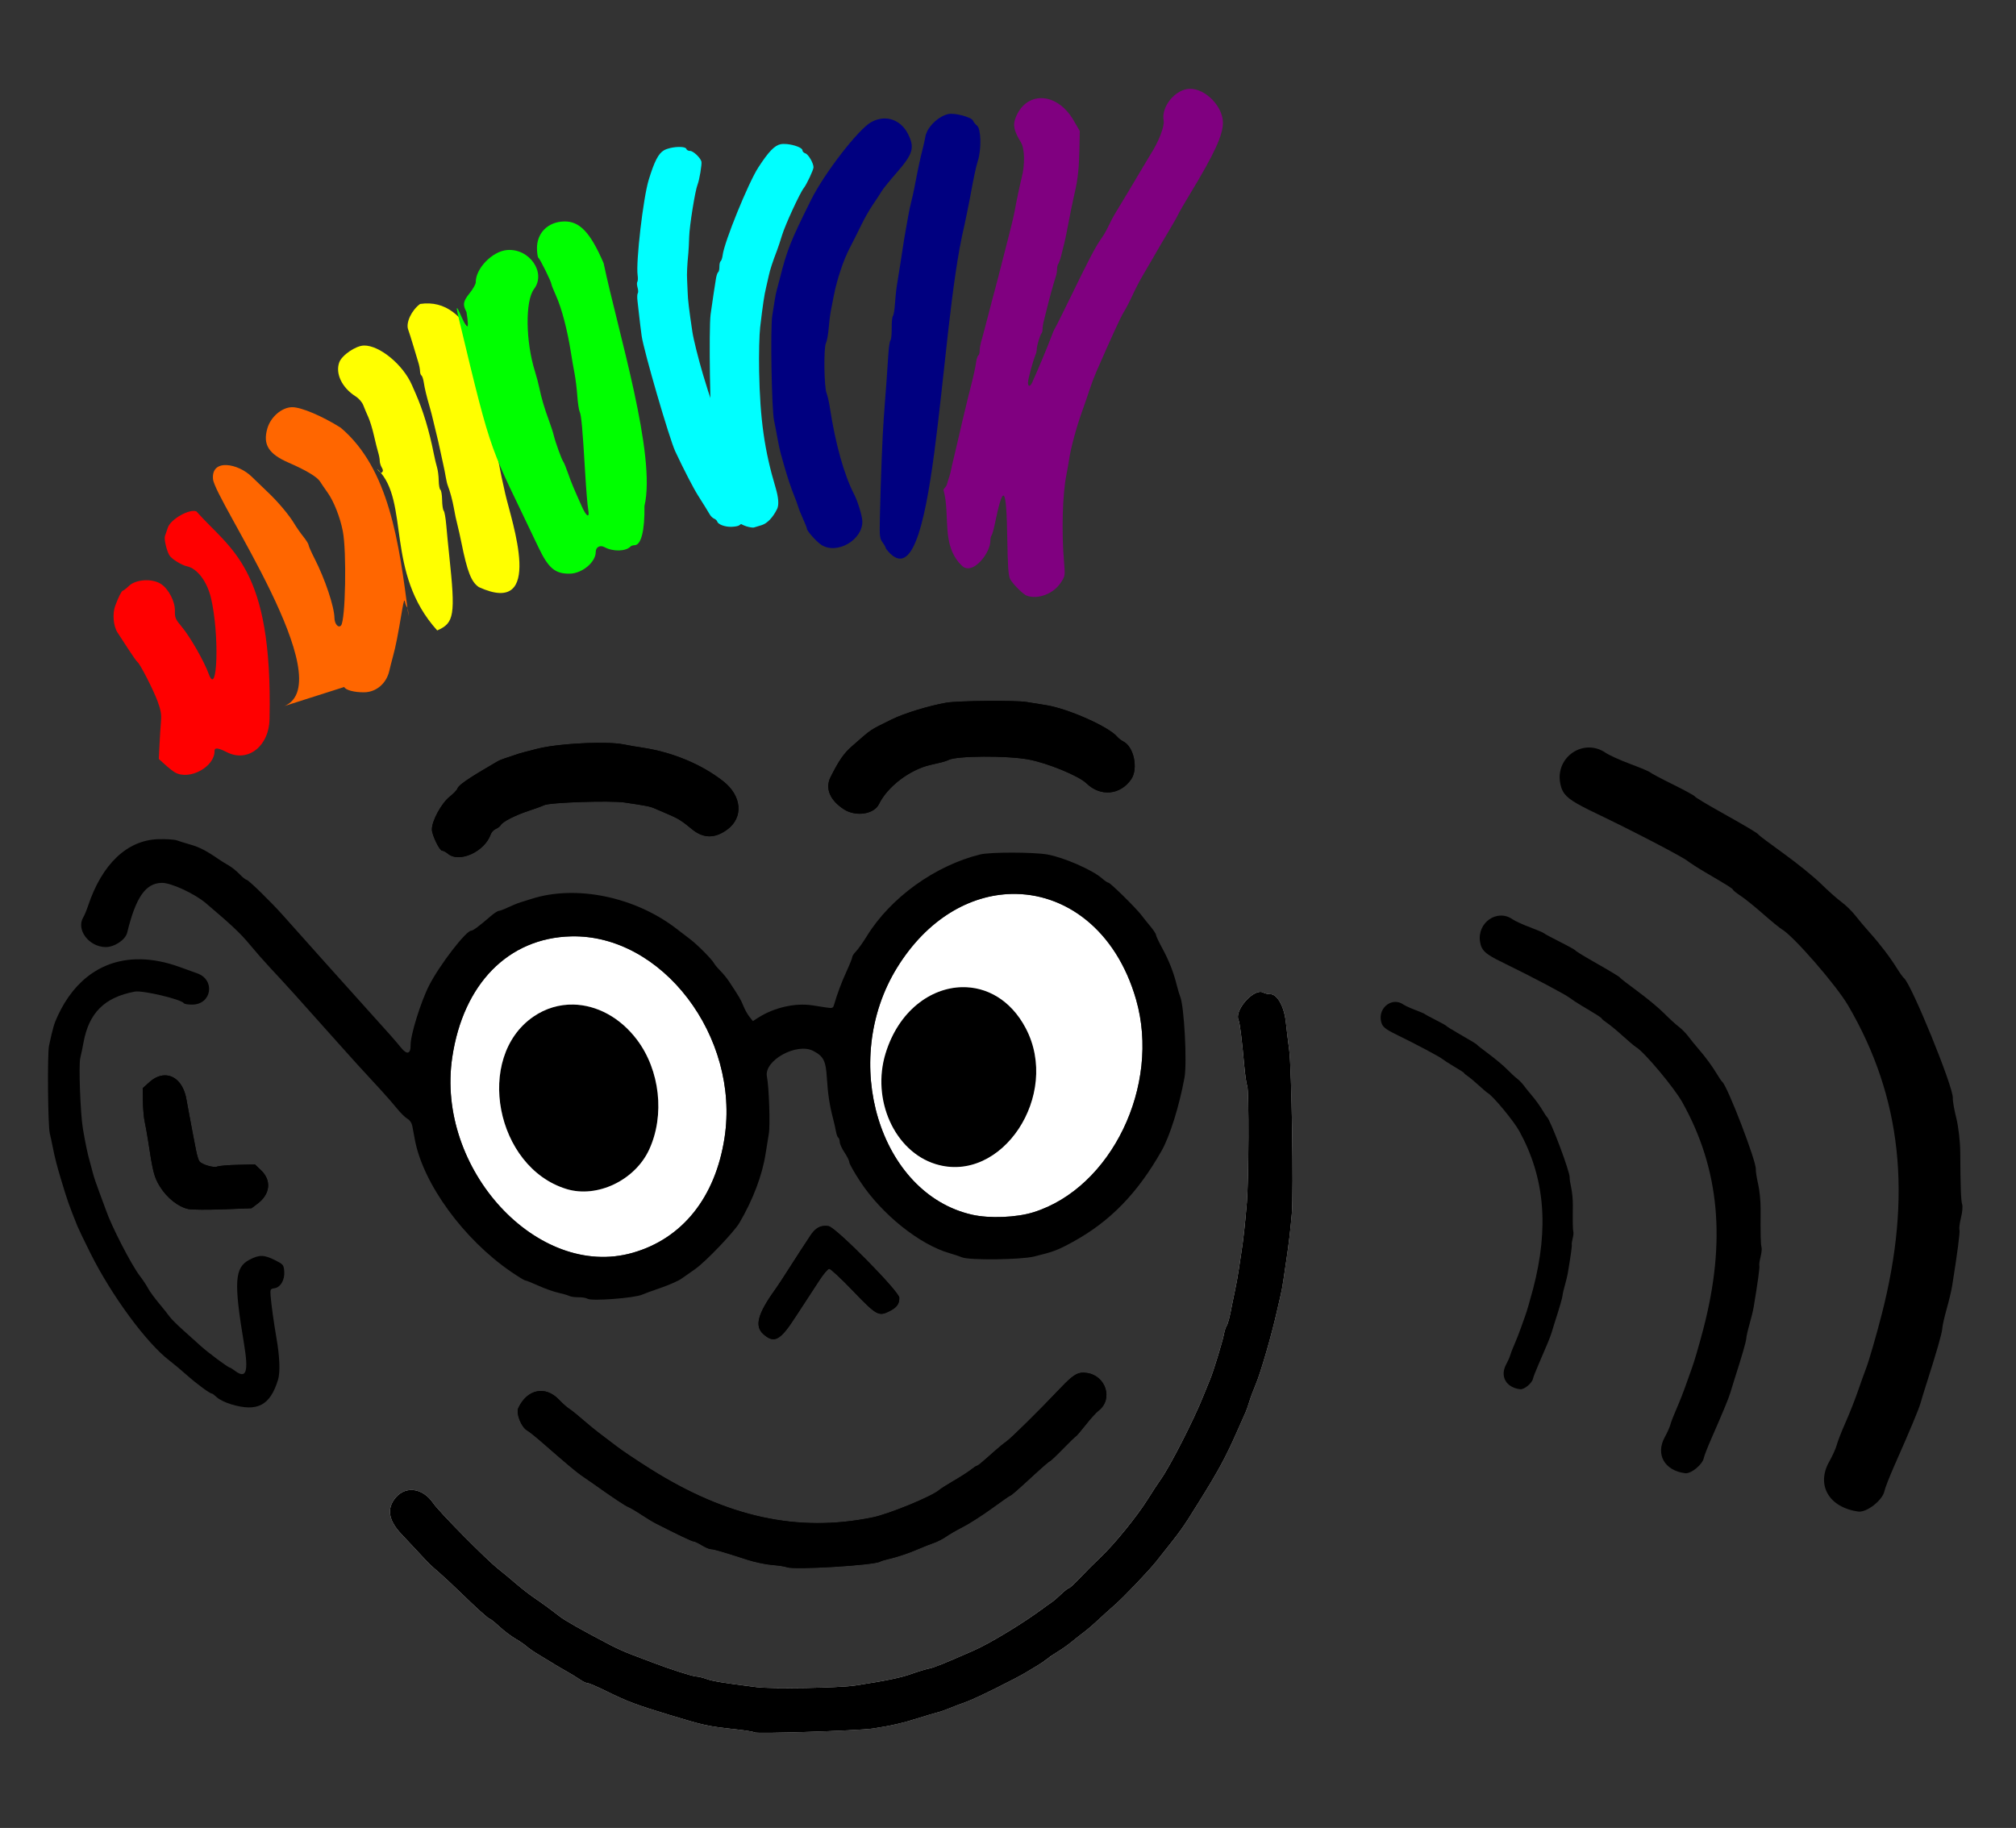 <?xml version="1.0" encoding="UTF-8" standalone="no"?>
<!-- Created with Inkscape (http://www.inkscape.org/) -->
 
<svg
   version="1.1"
   id="svg1"
   width="520"
   height="471.521"
   viewBox="0 0 520 471.521"
   sodipodi:docname="39.svg"
   inkscape:version="1.3.1 (9b9bdc1480, 2023-11-25, custom)"
   xmlns:inkscape="http://www.inkscape.org/namespaces/inkscape"
   xmlns:sodipodi="http://sodipodi.sourceforge.net/DTD/sodipodi-0.dtd"
   xmlns="http://www.w3.org/2000/svg"
   xmlns:svg="http://www.w3.org/2000/svg">
  <rect x="0" y="0" width="520" height="471.521" fill="#333333" stroke="none"/>
  <defs
     id="defs1" />
  <sodipodi:namedview
     id="namedview1"
     pagecolor="#ffffff"
     bordercolor="#000000"
     borderopacity="0.25"
     inkscape:showpageshadow="2"
     inkscape:pageopacity="0.0"
     inkscape:pagecheckerboard="0"
     inkscape:deskcolor="#d1d1d1"
     showguides="true"
     inkscape:zoom="0.5192884"
     inkscape:cx="673.99927"
     inkscape:cy="319.66822"
     inkscape:window-width="1366"
     inkscape:window-height="699"
     inkscape:window-x="0"
     inkscape:window-y="0"
     inkscape:window-maximized="1"
     inkscape:current-layer="g1">
    <sodipodi:guide
       position="-100.927,243.734"
       orientation="0,-1"
       id="guide47"
       inkscape:locked="false" />
  </sodipodi:namedview>
  <g
     inkscape:groupmode="layer"
     inkscape:label="Image"
     id="g1">
    <path
       d="m 278.717,354.127 c -1.473,0.245 -2.818,1.409 -5.842,4.607 -4.942,5.228 -12.128,12.308 -13.294,13.099 -0.565,0.383 -1.892,1.464 -2.948,2.403 -3.674,3.264 -4.385,3.855 -4.654,3.86 -0.149,0.002 -0.834,0.454 -1.523,1.003 -0.688,0.549 -2.673,1.825 -4.408,2.836 -1.736,1.011 -3.421,2.078 -3.744,2.372 -1.797,1.631 -12.923,6.221 -17.207,7.099 -19.292,3.952 -37.517,-0.013 -57.333,-12.478 -3.554,-2.236 -7.558,-4.92 -8.741,-5.861 -0.714,-0.567 -2.405,-1.852 -3.759,-2.856 -1.354,-1.004 -3.582,-2.812 -4.952,-4.015 -1.37,-1.204 -2.944,-2.467 -3.497,-2.809 -0.553,-0.341 -1.738,-1.394 -2.635,-2.339 -3.507,-3.699 -8.225,-2.725 -10.489,2.167 -0.645,1.395 0.767,4.945 2.303,5.785 0.491,0.269 2.357,1.77 4.145,3.337 5.526,4.843 8.737,7.541 9.827,8.257 0.575,0.378 1.831,1.245 2.791,1.927 5.31,3.771 8.539,5.926 9.316,6.219 0.482,0.182 1.962,1.049 3.289,1.928 1.328,0.879 3.046,1.92 3.819,2.315 5.645,2.882 9.331,4.634 9.743,4.628 0.266,-0.003 1.208,0.442 2.092,0.989 0.885,0.547 1.929,0.995 2.322,0.995 0.718,7.1e-4 3.208,0.725 9.482,2.757 1.871,0.606 4.722,1.203 6.335,1.329 1.613,0.125 3.319,0.387 3.792,0.581 1.84,0.756 22.691,-0.506 24.117,-1.459 0.191,-0.128 1.118,-0.412 2.06,-0.631 2.388,-0.555 5.29,-1.53 7.849,-2.637 1.196,-0.517 2.949,-1.209 3.896,-1.537 0.947,-0.328 2.369,-1.057 3.16,-1.62 0.791,-0.563 2.771,-1.704 4.4,-2.537 1.629,-0.833 4.971,-2.975 7.425,-4.76 2.454,-1.785 4.557,-3.247 4.672,-3.25 0.263,-0.005 1.913,-1.445 6.42,-5.609 1.951,-1.803 3.675,-3.281 3.829,-3.284 0.155,-0.004 1.652,-1.417 3.327,-3.14 1.676,-1.722 3.196,-3.194 3.377,-3.271 0.181,-0.077 1.322,-1.407 2.535,-2.955 1.213,-1.548 2.722,-3.211 3.352,-3.695 3.832,-2.944 1.912,-9.042 -3.064,-9.733 -0.586,-0.081 -1.091,-0.101 -1.582,-0.02 z"
       id="path46"
       style="stroke-width:0.731" />
    <path
       d="m 278.717,354.127 c 0.491,-0.082 0.996,-0.062 1.582,0.02 4.976,0.691 6.896,6.788 3.064,9.733 -0.63,0.484 -2.138,2.147 -3.352,3.695 -1.213,1.548 -2.353,2.878 -2.535,2.955 -0.182,0.077 -1.702,1.549 -3.377,3.271 -1.676,1.722 -3.172,3.135 -3.327,3.14 -0.155,0.004 -1.878,1.482 -3.829,3.284 -4.507,4.163 -6.157,5.604 -6.42,5.609 -0.115,0.002 -2.217,1.465 -4.672,3.25 -2.454,1.785 -5.796,3.927 -7.425,4.76 -1.629,0.833 -3.609,1.974 -4.4,2.537 -0.791,0.563 -2.213,1.292 -3.16,1.62 -0.947,0.328 -2.699,1.02 -3.896,1.537 -2.559,1.107 -5.461,2.081 -7.849,2.637 -0.942,0.219 -1.868,0.503 -2.06,0.631 -1.427,0.953 -22.277,2.214 -24.117,1.459 -0.473,-0.194 -2.179,-0.456 -3.792,-0.581 -1.613,-0.125 -4.464,-0.723 -6.335,-1.329 -6.274,-2.032 -8.765,-2.757 -9.482,-2.757 -0.392,-3.8e-4 -1.437,-0.448 -2.322,-0.995 -0.885,-0.547 -1.826,-0.993 -2.092,-0.989 -0.412,0.005 -4.098,-1.746 -9.743,-4.628 -0.773,-0.395 -2.491,-1.436 -3.819,-2.315 -1.328,-0.879 -2.808,-1.747 -3.289,-1.928 -0.777,-0.293 -4.006,-2.448 -9.316,-6.219 -0.96,-0.682 -2.216,-1.549 -2.791,-1.927 -1.09,-0.716 -4.301,-3.414 -9.827,-8.257 -1.788,-1.567 -3.654,-3.069 -4.145,-3.337 -1.535,-0.84 -2.948,-4.391 -2.303,-5.785 2.264,-4.892 6.982,-5.866 10.489,-2.167 0.897,0.946 2.082,1.998 2.635,2.339 0.553,0.341 2.127,1.605 3.497,2.809 1.37,1.204 3.599,3.011 4.952,4.015 1.354,1.004 3.045,2.288 3.759,2.856 1.183,0.94 5.187,3.625 8.741,5.861 19.816,12.465 38.041,16.431 57.333,12.478 4.284,-0.878 15.41,-5.468 17.207,-7.099 0.324,-0.294 2.008,-1.362 3.744,-2.372 1.736,-1.011 3.72,-2.287 4.408,-2.836 0.688,-0.549 1.374,-1 1.523,-1.003 0.269,-0.005 0.98,-0.596 4.654,-3.86 1.056,-0.938 2.383,-2.019 2.948,-2.403 1.166,-0.79 8.352,-7.871 13.294,-13.099 3.024,-3.198 4.369,-4.362 5.842,-4.607 z"
       id="path45"
       style="stroke-width:0.731" />
    <g
       id="g2"
       transform="rotate(18.614,249.574,378.727)">
      <path
         d="m 314.35,236.107 c -0.244,-0.242 -0.438,-0.535 -0.63,-0.898 -1.633,-3.082 0.967,-6.67 4.15,-5.726 0.523,0.155 2.056,0.319 3.405,0.365 1.349,0.046 2.548,0.14 2.664,0.21 0.116,0.07 1.547,0.32 3.18,0.554 1.633,0.234 3.022,0.495 3.087,0.58 0.065,0.085 1.582,0.447 3.371,0.803 4.132,0.822 5.599,1.158 5.708,1.304 0.048,0.064 1.71,0.645 3.693,1.291 1.983,0.646 4.524,1.644 5.645,2.218 1.121,0.574 2.556,1.218 3.188,1.431 0.632,0.213 1.613,0.713 2.178,1.111 0.565,0.397 1.659,1.099 2.43,1.558 1.65,0.984 3.366,2.215 4.641,3.33 0.503,0.44 1.036,0.844 1.184,0.899 1.106,0.41 10.252,11.617 10.579,12.963 0.084,0.346 0.63,1.413 1.214,2.371 0.584,0.958 1.408,2.808 1.83,4.109 1.416,4.364 2.024,6.063 2.314,6.467 0.159,0.221 0.334,0.992 0.389,1.715 0.055,0.723 0.19,1.435 0.3,1.583 0.17,0.229 0.693,3.023 1.383,7.383 0.095,0.597 0.214,1.991 0.265,3.1 0.051,1.108 0.17,2.297 0.264,2.643 0.153,0.558 0.267,3.26 0.329,7.797 0.011,0.821 0.04,1.883 0.063,2.362 0.045,0.908 -0.149,3.823 -0.593,8.922 -0.144,1.65 -0.22,3.317 -0.169,3.704 0.157,1.209 -1.238,3.464 -2.272,3.674 -3.627,0.739 -6.078,-1.514 -5.45,-5.008 0.161,-0.893 0.263,-1.992 0.228,-2.444 -0.035,-0.451 0.027,-1.856 0.139,-3.122 0.112,-1.266 0.21,-3.262 0.218,-4.436 0.008,-1.174 0.034,-2.654 0.059,-3.288 0.042,-1.052 -0.093,-4.408 -0.295,-7.326 -1.123,-16.27 -6.31,-28.15 -16.315,-37.374 -2.222,-2.048 -9.272,-6.418 -10.904,-6.757 -0.294,-0.061 -1.568,-0.569 -2.831,-1.13 -1.263,-0.561 -2.774,-1.151 -3.357,-1.313 -0.583,-0.161 -1.111,-0.361 -1.172,-0.444 -0.112,-0.149 -0.727,-0.306 -4.024,-1.03 -0.948,-0.208 -2.084,-0.509 -2.525,-0.67 -0.91,-0.331 -7.744,-1.46 -12.643,-2.089 -2.997,-0.385 -4.187,-0.663 -4.919,-1.39 z"
         id="path45-6"
         style="stroke-width:0.505" />
      <path
         d="m 332.441,209.174 c -0.356,-0.348 -0.638,-0.768 -0.918,-1.288 -2.38,-4.424 1.409,-9.573 6.047,-8.219 0.763,0.223 2.995,0.458 4.961,0.524 1.966,0.066 3.712,0.201 3.882,0.302 0.169,0.101 2.255,0.459 4.634,0.795 2.379,0.336 4.404,0.71 4.498,0.832 0.095,0.123 2.305,0.641 4.912,1.152 6.021,1.18 8.158,1.661 8.317,1.871 0.07,0.092 2.491,0.925 5.381,1.853 2.89,0.927 6.591,2.36 8.225,3.184 1.634,0.824 3.724,1.748 4.645,2.054 0.921,0.306 2.35,1.024 3.173,1.594 0.824,0.571 2.417,1.577 3.54,2.237 2.404,1.412 4.904,3.18 6.762,4.779 0.733,0.631 1.509,1.211 1.725,1.29 1.611,0.589 14.938,16.674 15.414,18.606 0.122,0.496 0.918,2.028 1.769,3.404 0.851,1.376 2.051,4.03 2.667,5.898 2.064,6.264 2.949,8.702 3.372,9.282 0.231,0.317 0.487,1.424 0.567,2.461 0.081,1.037 0.277,2.06 0.437,2.273 0.247,0.329 1.01,4.339 2.015,10.597 0.138,0.857 0.311,2.858 0.386,4.449 0.074,1.591 0.247,3.298 0.385,3.794 0.222,0.801 0.389,4.679 0.48,11.191 0.017,1.178 0.058,2.703 0.092,3.391 0.066,1.303 -0.217,5.487 -0.864,12.806 -0.209,2.368 -0.32,4.761 -0.247,5.316 0.228,1.735 -1.804,4.972 -3.31,5.274 -5.285,1.06 -8.856,-2.173 -7.941,-7.188 0.234,-1.282 0.384,-2.86 0.333,-3.508 -0.051,-0.648 0.04,-2.664 0.203,-4.481 0.163,-1.817 0.306,-4.682 0.318,-6.368 0.011,-1.685 0.049,-3.809 0.086,-4.72 0.06,-1.51 -0.136,-6.327 -0.429,-10.515 -1.636,-23.353 -9.194,-40.405 -23.772,-53.644 -3.237,-2.94 -13.51,-9.211 -15.888,-9.699 -0.428,-0.088 -2.285,-0.817 -4.125,-1.622 -1.841,-0.805 -4.042,-1.653 -4.892,-1.884 -0.85,-0.232 -1.618,-0.519 -1.708,-0.637 -0.163,-0.214 -1.059,-0.44 -5.863,-1.478 -1.381,-0.299 -3.036,-0.731 -3.68,-0.961 -1.326,-0.475 -11.283,-2.095 -18.421,-2.999 -4.367,-0.552 -6.1,-0.952 -7.168,-1.996 z"
         id="path45-6-1"
         style="stroke-width:0.731" />
      <path
         d="m 339.336,164.217 c -0.504,-0.473 -0.903,-1.043 -1.299,-1.751 -3.369,-6.012 1.994,-13.008 8.559,-11.167 1.08,0.303 4.24,0.623 7.022,0.712 2.782,0.089 5.254,0.273 5.494,0.41 0.24,0.137 3.191,0.624 6.559,1.08 3.368,0.456 6.233,0.965 6.367,1.131 0.134,0.167 3.262,0.871 6.952,1.565 8.522,1.603 11.547,2.258 11.771,2.542 0.098,0.125 3.526,1.257 7.616,2.517 4.09,1.26 9.329,3.207 11.642,4.326 2.313,1.119 5.271,2.375 6.575,2.791 1.304,0.416 3.325,1.391 4.491,2.166 1.166,0.775 3.421,2.142 5.011,3.039 3.402,1.919 6.941,4.32 9.57,6.494 1.037,0.857 2.136,1.645 2.442,1.753 2.281,0.8 21.143,22.656 21.817,25.28 0.173,0.674 1.3,2.756 2.504,4.625 1.204,1.869 2.904,5.475 3.775,8.013 2.921,8.511 4.174,11.824 4.772,12.611 0.327,0.43 0.689,1.935 0.803,3.344 0.114,1.409 0.392,2.799 0.618,3.088 0.35,0.447 1.429,5.895 2.852,14.398 0.195,1.164 0.441,3.883 0.546,6.045 0.105,2.161 0.35,4.481 0.545,5.154 0.315,1.088 0.551,6.357 0.679,15.206 0.023,1.6 0.082,3.673 0.131,4.607 0.093,1.77 -0.308,7.455 -1.223,17.4 -0.296,3.218 -0.453,6.469 -0.349,7.223 0.323,2.358 -2.553,6.755 -4.685,7.166 -7.48,1.44 -12.535,-2.953 -11.24,-9.766 0.331,-1.742 0.543,-3.886 0.471,-4.766 -0.072,-0.88 0.057,-3.62 0.287,-6.089 0.23,-2.469 0.434,-6.362 0.45,-8.652 0.016,-2.29 0.07,-5.175 0.122,-6.413 0.086,-2.052 -0.192,-8.596 -0.608,-14.288 -2.316,-31.731 -13.012,-54.9 -33.647,-72.888 -4.582,-3.994 -19.122,-12.516 -22.488,-13.178 -0.606,-0.119 -3.234,-1.111 -5.839,-2.204 -2.605,-1.093 -5.721,-2.246 -6.923,-2.56 -1.202,-0.315 -2.291,-0.705 -2.418,-0.866 -0.23,-0.291 -1.499,-0.597 -8.298,-2.009 -1.955,-0.406 -4.298,-0.993 -5.208,-1.306 -1.877,-0.645 -15.97,-2.847 -26.073,-4.074 -6.18,-0.751 -8.634,-1.293 -10.145,-2.712 z"
         id="path45-6-1-0"
         style="stroke-width:1.014" />
    </g>
    <path
       d="m 212.362,316.243 c -1.296,0.157 -2.34,0.955 -3.352,2.507 -0.643,0.986 -1.855,2.833 -2.694,4.103 -0.839,1.27 -2.358,3.629 -3.375,5.245 -1.017,1.615 -2.392,3.693 -3.056,4.618 -4.461,6.213 -5.294,9.389 -2.997,11.423 2.813,2.49 4.354,1.668 8.278,-4.414 0.855,-1.325 2.167,-3.332 2.916,-4.459 0.749,-1.127 2.218,-3.381 3.267,-5.008 1.048,-1.627 2.191,-2.964 2.54,-2.972 0.349,-0.008 3.095,2.549 6.101,5.681 6.08,6.335 6.639,6.649 9.383,5.288 1.927,-0.955 2.616,-1.889 2.59,-3.506 -0.025,-1.602 -16.336,-18.127 -18.213,-18.452 -0.496,-0.086 -0.957,-0.105 -1.389,-0.053 z"
       id="path44"
       style="stroke-width:0.731" />
    <path
       d="m 212.362,316.243 c 0.432,-0.052 0.893,-0.033 1.389,0.053 1.877,0.325 18.188,16.85 18.213,18.452 0.026,1.618 -0.663,2.551 -2.59,3.506 -2.744,1.36 -3.303,1.046 -9.383,-5.288 -3.006,-3.132 -5.752,-5.689 -6.101,-5.681 -0.349,0.008 -1.492,1.345 -2.54,2.972 -1.048,1.627 -2.518,3.88 -3.267,5.008 -0.749,1.127 -2.061,3.134 -2.916,4.459 -3.924,6.082 -5.465,6.904 -8.278,4.414 -2.298,-2.034 -1.465,-5.21 2.997,-11.423 0.664,-0.924 2.039,-3.003 3.056,-4.618 1.017,-1.615 2.535,-3.975 3.375,-5.245 0.839,-1.27 2.052,-3.117 2.694,-4.103 1.011,-1.552 2.055,-2.35 3.352,-2.507 z"
       id="path43"
       style="stroke-width:0.731" />
    <path
       d="m 43.014,277.409 c -1.427,-0.148 -2.987,0.393 -4.462,1.723 l -1.743,1.571 0.054,3.432 c 0.03,1.888 0.237,4.227 0.46,5.196 0.223,0.97 0.63,3.253 0.904,5.074 1.193,7.904 1.543,9.262 2.995,11.623 1.834,2.982 4.777,5.312 7.392,5.853 0.898,0.186 4.924,0.214 8.947,0.062 l 7.313,-0.276 1.618,-1.226 c 3.199,-2.427 3.569,-5.943 0.895,-8.508 l -1.635,-1.567 -4.46,0.106 c -2.453,0.058 -4.817,0.258 -5.252,0.444 -0.896,0.383 -3.895,-0.485 -4.589,-1.329 -0.245,-0.298 -0.654,-1.631 -0.908,-2.963 -0.254,-1.332 -0.644,-3.352 -0.867,-4.49 -0.463,-2.372 -1.083,-5.696 -1.62,-8.688 -0.651,-3.628 -2.664,-5.791 -5.043,-6.037 z"
       id="path42"
       style="stroke-width:0.731" />
    <path
       d="m 43.014,277.409 c 2.379,0.246 4.391,2.409 5.043,6.037 0.537,2.991 1.156,6.315 1.62,8.688 0.222,1.137 0.612,3.158 0.867,4.49 0.254,1.332 0.663,2.665 0.908,2.963 0.694,0.843 3.693,1.712 4.589,1.329 0.435,-0.186 2.799,-0.386 5.252,-0.444 l 4.46,-0.106 1.635,1.567 c 2.674,2.565 2.304,6.081 -0.895,8.508 l -1.618,1.226 -7.313,0.276 c -4.023,0.152 -8.048,0.124 -8.947,-0.062 -2.614,-0.541 -5.558,-2.872 -7.392,-5.853 -1.452,-2.362 -1.803,-3.719 -2.995,-11.623 -0.275,-1.821 -0.681,-4.104 -0.904,-5.074 -0.223,-0.97 -0.43,-3.308 -0.46,-5.196 l -0.054,-3.432 1.743,-1.571 c 1.476,-1.33 3.035,-1.871 4.462,-1.723 z"
       id="path41"
       style="stroke-width:0.731" />
    <path
       d="m 147.891,259.126 c -3.591,-0.072 -7.162,0.946 -10.337,3.138 -15.176,10.479 -9.73,38.818 8.54,44.44 7.902,2.432 17.683,-2.224 21.347,-10.16 4.088,-8.854 2.8,-20.471 -3.144,-28.348 -4.376,-5.798 -10.421,-8.949 -16.407,-9.07 z"
       id="path40"
       style="stroke-width:0.731" />
    <path
       d="m 324.834,255.867 c -2.528,0.313 -6.382,5.026 -5.383,7.25 0.351,0.781 0.859,4.819 1.475,11.7 0.214,2.393 0.567,4.815 0.782,5.382 0.471,1.243 0.389,24.043 -0.108,30.091 -0.435,5.288 -0.928,9.77 -1.396,12.682 -0.202,1.259 -0.53,3.411 -0.728,4.784 -0.197,1.373 -0.625,3.716 -0.95,5.205 -0.325,1.489 -0.672,3.176 -0.772,3.748 -0.457,2.622 -1.031,4.836 -1.381,5.323 -0.21,0.293 -0.513,1.231 -0.671,2.085 -0.343,1.852 -2.771,9.791 -3.539,11.57 -0.298,0.69 -1.1,2.665 -1.782,4.388 -2.378,6.014 -8.639,18.276 -11.009,21.561 -0.667,0.924 -2.154,3.192 -3.304,5.038 -2.747,4.408 -8.601,11.623 -12.169,14.995 -1.567,1.481 -3.961,3.879 -5.321,5.329 -1.36,1.45 -2.647,2.639 -2.859,2.643 -0.212,0.004 -1.13,0.72 -2.042,1.592 -0.912,0.872 -1.96,1.777 -2.328,2.011 -0.368,0.235 -1.342,0.929 -2.165,1.543 -5.152,3.849 -13.807,9.106 -18.063,10.971 -8.049,3.528 -10.138,4.371 -11.506,4.645 -0.855,0.172 -2.891,0.79 -4.525,1.374 -2.756,0.986 -6.571,1.773 -14.485,2.989 -4.217,0.648 -21.448,0.935 -25.476,0.426 -8.63,-1.092 -11.312,-1.53 -12.923,-2.114 -0.964,-0.349 -2.133,-0.632 -2.598,-0.63 -0.885,0.005 -7.005,-1.96 -11.456,-3.679 -1.432,-0.553 -3.815,-1.457 -5.295,-2.008 -1.481,-0.552 -3.917,-1.644 -5.414,-2.428 -7.648,-4.007 -11.645,-6.265 -13.134,-7.421 -2.496,-1.937 -4.412,-3.335 -6.71,-4.899 -1.146,-0.779 -3.138,-2.333 -4.427,-3.452 -1.29,-1.119 -3.385,-2.858 -4.658,-3.863 -3.152,-2.49 -15.219,-14.693 -16.766,-16.956 -2.858,-4.181 -7.596,-4.581 -10.142,-0.856 -1.846,2.701 -1.206,5.533 2.019,8.937 0.833,0.879 2.655,2.825 4.049,4.322 3.321,3.566 3.019,3.269 5.565,5.485 1.221,1.063 3.585,3.262 5.253,4.887 4.401,4.288 7.511,7.092 7.859,7.085 0.167,-0.003 1.272,0.886 2.455,1.977 1.183,1.091 3.022,2.484 4.086,3.097 1.064,0.613 2.39,1.519 2.945,2.013 0.555,0.494 1.903,1.426 2.995,2.072 1.092,0.646 2.631,1.58 3.418,2.075 0.787,0.495 2.244,1.359 3.238,1.919 1.949,1.099 2.816,1.628 4.483,2.73 0.588,0.389 1.327,0.703 1.641,0.698 0.314,-0.005 2.451,0.914 4.749,2.043 5.444,2.675 7.806,3.568 15.986,6.05 9.556,2.898 9.916,2.976 17.878,3.86 2.248,0.249 4.215,0.583 4.372,0.741 0.418,0.421 26.827,-0.442 30.564,-1 4.419,-0.659 7.77,-1.426 11.703,-2.679 1.852,-0.59 3.992,-1.228 4.755,-1.416 0.763,-0.189 2.189,-0.677 3.168,-1.084 0.979,-0.407 3.027,-1.188 4.552,-1.735 2.454,-0.881 12.984,-6.107 15.605,-7.745 0.542,-0.339 1.695,-1.033 2.563,-1.542 0.868,-0.509 2.109,-1.353 2.758,-1.876 0.649,-0.523 1.89,-1.366 2.758,-1.874 0.868,-0.508 2.373,-1.577 3.346,-2.374 0.973,-0.797 2.478,-1.98 3.343,-2.629 0.866,-0.649 2.484,-2.043 3.596,-3.097 1.112,-1.055 2.966,-2.731 4.121,-3.725 2.304,-1.984 8.792,-8.778 10.83,-11.341 6.885,-8.66 6.434,-8.03 11.018,-15.377 5.108,-8.186 7.048,-11.797 10.079,-18.747 0.853,-1.955 1.711,-3.886 1.907,-4.292 0.196,-0.406 0.626,-1.627 0.956,-2.714 0.329,-1.087 1.08,-3.105 1.67,-4.485 1.277,-2.99 4.151,-12.913 5.496,-18.978 0.33,-1.489 0.763,-3.364 0.962,-4.166 0.199,-0.802 0.522,-2.582 0.717,-3.955 0.195,-1.373 0.51,-3.527 0.702,-4.786 0.641,-4.217 1.097,-8.081 1.447,-12.268 0.47,-5.625 -0.05,-37.6 -0.686,-42.215 -0.275,-1.993 -0.658,-5.162 -0.852,-7.042 -0.422,-4.088 -2.217,-7.328 -4.043,-7.297 -0.551,0.009 -1.368,-0.179 -1.815,-0.418 -0.289,-0.155 -0.623,-0.2 -0.984,-0.156 z"
       id="path39"
       style="stroke-width:0.731" />
    <path
       d="m 248.142,254.641 c -8.12,0.164 -16.343,6.137 -19.707,17.033 -3.704,11.995 2.308,25.331 12.893,28.603 17.04,5.267 32.335,-17.805 23.241,-35.059 -3.857,-7.318 -10.111,-10.704 -16.427,-10.577 z"
       id="path38"
       style="stroke-width:0.731" />
    <path
       d="m 36.356,247.45 c -9.373,-0.194 -16.982,4.868 -21.488,14.642 -0.936,2.03 -1.194,2.917 -2.222,7.644 -0.456,2.096 -0.297,20.637 0.194,22.615 0.169,0.682 0.511,2.263 0.759,3.514 0.559,2.823 1.057,4.767 2.172,8.47 1.648,5.476 1.959,6.361 4.202,11.965 0.272,0.68 1.788,3.828 3.368,6.996 5.434,10.9 14.456,23.156 20.363,27.664 1.024,0.781 3.045,2.472 4.492,3.757 2.562,2.276 5.961,4.779 6.478,4.77 0.141,-0.002 0.722,0.438 1.29,0.979 0.568,0.541 2.202,1.336 3.632,1.767 6.785,2.044 10.064,0.339 12.112,-6.296 0.603,-1.953 0.452,-5.921 -0.41,-10.846 -0.656,-3.743 -1.379,-8.998 -1.51,-10.972 -0.101,-1.523 -0.022,-1.671 0.973,-1.808 1.6,-0.22 2.739,-2.17 2.551,-4.369 -0.144,-1.693 -0.244,-1.813 -2.407,-2.895 -2.8,-1.401 -4.013,-1.423 -6.522,-0.118 -3.883,2.02 -4.12,5.607 -1.436,21.758 1.202,7.234 0.578,9.089 -2.33,6.924 -0.626,-0.466 -1.228,-0.846 -1.339,-0.844 -0.433,0.008 -5.811,-4.004 -7.686,-5.734 -0.667,-0.615 -2.549,-2.308 -4.183,-3.762 -1.634,-1.454 -3.266,-3.071 -3.626,-3.594 -0.359,-0.523 -1.609,-2.093 -2.779,-3.49 -1.17,-1.397 -2.435,-3.135 -2.812,-3.864 -0.376,-0.729 -1.349,-2.195 -2.161,-3.257 -2.17,-2.838 -7.285,-12.771 -8.671,-16.836 -0.193,-0.567 -0.951,-2.609 -1.682,-4.536 -0.731,-1.928 -1.486,-4.156 -1.679,-4.952 -0.193,-0.796 -0.568,-2.19 -0.834,-3.099 -0.545,-1.859 -1.103,-4.515 -1.78,-8.476 -0.654,-3.821 -1.127,-16.493 -0.682,-18.25 0.204,-0.802 0.575,-2.583 0.825,-3.957 1.404,-7.714 5.417,-11.704 13.25,-13.176 1.999,-0.376 12.033,2.004 12.645,2.999 0.132,0.214 1.139,0.374 2.238,0.355 4.951,-0.085 5.918,-6.376 1.239,-8.055 -0.896,-0.322 -2.981,-1.072 -4.633,-1.669 -3.466,-1.252 -6.787,-1.902 -9.912,-1.966 z"
       id="path37"
       style="stroke-width:0.731" />
    <path
       d="m 147.276,241.538 c -16.164,0.408 -27.788,12.246 -30.623,31.185 -4.312,28.806 22.015,57.382 46.482,50.451 12.867,-3.645 21.383,-14.281 23.747,-29.662 4.015,-26.117 -16.142,-52.568 -39.606,-51.975 z m 0.616,17.588 c 5.986,0.121 12.031,3.271 16.407,9.07 5.944,7.876 7.232,19.493 3.144,28.348 -3.664,7.936 -13.445,12.592 -21.347,10.16 -18.271,-5.622 -23.717,-33.961 -8.54,-44.44 3.175,-2.192 6.745,-3.21 10.337,-3.138 z"
       style="fill:#ffffff;stroke-width:0.731"
       id="path36" />
    <path
       d="m 324.834,255.867 c -2.528,0.313 -6.382,5.026 -5.383,7.25 0.351,0.781 0.859,4.819 1.475,11.7 0.214,2.393 0.567,4.815 0.782,5.382 0.471,1.243 0.389,24.043 -0.108,30.091 -0.435,5.288 -0.928,9.77 -1.396,12.682 -0.202,1.259 -0.53,3.411 -0.728,4.784 -0.197,1.373 -0.625,3.716 -0.95,5.205 -0.325,1.489 -0.672,3.176 -0.772,3.748 -0.457,2.622 -1.031,4.836 -1.381,5.323 -0.21,0.293 -0.513,1.231 -0.671,2.085 -0.343,1.852 -2.771,9.791 -3.539,11.57 -0.298,0.69 -1.1,2.665 -1.782,4.388 -2.378,6.014 -8.639,18.276 -11.009,21.561 -0.667,0.924 -2.154,3.192 -3.304,5.038 -2.747,4.408 -8.601,11.623 -12.169,14.995 -1.567,1.481 -3.961,3.879 -5.321,5.329 -1.36,1.45 -2.647,2.639 -2.859,2.643 -0.212,0.004 -1.13,0.72 -2.042,1.592 -0.912,0.872 -1.96,1.777 -2.328,2.011 -0.368,0.235 -1.342,0.929 -2.165,1.543 -5.152,3.849 -13.807,9.106 -18.063,10.971 -8.049,3.528 -10.138,4.371 -11.506,4.645 -0.855,0.172 -2.891,0.79 -4.525,1.374 -2.756,0.986 -6.571,1.773 -14.485,2.989 -4.217,0.648 -21.448,0.935 -25.476,0.426 -8.63,-1.092 -11.312,-1.53 -12.923,-2.114 -0.964,-0.349 -2.133,-0.632 -2.598,-0.63 -0.885,0.005 -7.005,-1.96 -11.456,-3.679 -1.432,-0.553 -3.815,-1.457 -5.295,-2.008 -1.481,-0.552 -3.917,-1.644 -5.414,-2.428 -7.648,-4.007 -11.645,-6.265 -13.134,-7.421 -2.496,-1.937 -4.412,-3.335 -6.71,-4.899 -1.146,-0.779 -3.138,-2.333 -4.427,-3.452 -1.29,-1.119 -3.385,-2.858 -4.658,-3.863 -3.152,-2.49 -15.219,-14.693 -16.766,-16.956 -2.858,-4.181 -7.596,-4.581 -10.142,-0.856 -1.846,2.701 -1.206,5.533 2.019,8.937 0.833,0.879 2.655,2.825 4.049,4.322 3.321,3.566 3.019,3.269 5.565,5.485 1.221,1.063 3.585,3.262 5.253,4.887 4.401,4.288 7.511,7.092 7.859,7.085 0.167,-0.003 1.272,0.886 2.455,1.977 1.183,1.091 3.022,2.484 4.086,3.097 1.064,0.613 2.39,1.519 2.945,2.013 0.555,0.494 1.903,1.426 2.995,2.072 1.092,0.646 2.631,1.58 3.418,2.075 0.787,0.495 2.244,1.359 3.238,1.919 1.949,1.099 2.816,1.628 4.483,2.73 0.588,0.389 1.327,0.703 1.641,0.698 0.314,-0.005 2.451,0.914 4.749,2.043 5.444,2.675 7.806,3.568 15.986,6.05 9.556,2.898 9.916,2.976 17.878,3.86 2.248,0.249 4.215,0.583 4.372,0.741 0.418,0.421 26.827,-0.442 30.564,-1 4.419,-0.659 7.77,-1.426 11.703,-2.679 1.852,-0.59 3.992,-1.228 4.755,-1.416 0.763,-0.189 2.189,-0.677 3.168,-1.084 0.979,-0.407 3.027,-1.188 4.552,-1.735 2.454,-0.881 12.984,-6.107 15.605,-7.745 0.542,-0.339 1.695,-1.033 2.563,-1.542 0.868,-0.509 2.109,-1.353 2.758,-1.876 0.649,-0.523 1.89,-1.366 2.758,-1.874 0.868,-0.508 2.373,-1.577 3.346,-2.374 0.973,-0.797 2.478,-1.98 3.343,-2.629 0.866,-0.649 2.484,-2.043 3.596,-3.097 1.112,-1.055 2.966,-2.731 4.121,-3.725 2.304,-1.984 8.792,-8.778 10.83,-11.341 6.885,-8.66 6.434,-8.03 11.018,-15.377 5.108,-8.186 7.048,-11.797 10.079,-18.747 0.853,-1.955 1.711,-3.886 1.907,-4.292 0.196,-0.406 0.626,-1.627 0.956,-2.714 0.329,-1.087 1.08,-3.105 1.67,-4.485 1.277,-2.99 4.151,-12.913 5.496,-18.978 0.33,-1.489 0.763,-3.364 0.962,-4.166 0.199,-0.802 0.522,-2.582 0.717,-3.955 0.195,-1.373 0.51,-3.527 0.702,-4.786 0.641,-4.217 1.097,-8.081 1.447,-12.268 0.47,-5.625 -0.05,-37.6 -0.686,-42.215 -0.275,-1.993 -0.658,-5.162 -0.852,-7.042 -0.422,-4.088 -2.217,-7.328 -4.043,-7.297 -0.551,0.009 -1.368,-0.179 -1.815,-0.418 -0.289,-0.155 -0.623,-0.2 -0.984,-0.156 z"
       style="fill:#ffffff;stroke-width:0.731"
       id="path50" />
    <path
       d="m 248.142,254.641 c -8.12,0.164 -16.343,6.137 -19.707,17.033 -3.704,11.995 2.308,25.331 12.893,28.603 17.04,5.267 32.335,-17.805 23.241,-35.059 -3.857,-7.318 -10.111,-10.704 -16.427,-10.577 z"
       style="fill:#000000;stroke-width:0.731"
       id="path49" />
    <path
       style="fill:#000000;stroke-width:0.731"
       d="m 324.834,255.867 c 0.361,-0.045 0.695,6.9e-4 0.984,0.156 0.447,0.24 1.264,0.428 1.815,0.418 1.825,-0.031 3.621,3.209 4.043,7.297 0.194,1.88 0.577,5.049 0.852,7.042 0.636,4.615 1.155,36.59 0.686,42.215 -0.35,4.188 -0.806,8.051 -1.447,12.268 -0.191,1.259 -0.507,3.413 -0.702,4.786 -0.195,1.373 -0.518,3.153 -0.717,3.955 -0.199,0.802 -0.632,2.677 -0.962,4.166 -1.345,6.064 -4.219,15.988 -5.496,18.978 -0.589,1.38 -1.341,3.398 -1.67,4.485 -0.329,1.087 -0.759,2.308 -0.956,2.714 -0.196,0.406 -1.055,2.337 -1.907,4.292 -3.031,6.95 -4.971,10.56 -10.079,18.747 -4.584,7.347 -4.133,6.717 -11.018,15.377 -2.038,2.563 -8.526,9.357 -10.83,11.341 -1.155,0.995 -3.009,2.671 -4.121,3.725 -1.112,1.055 -2.73,2.448 -3.596,3.097 -0.866,0.649 -2.371,1.832 -3.343,2.629 -0.973,0.797 -2.478,1.866 -3.346,2.374 -0.868,0.508 -2.109,1.351 -2.758,1.874 -0.649,0.523 -1.89,1.367 -2.758,1.876 -0.868,0.509 -2.021,1.203 -2.563,1.542 -2.621,1.639 -13.151,6.864 -15.605,7.745 -1.524,0.547 -3.573,1.328 -4.552,1.735 -0.979,0.407 -2.405,0.896 -3.168,1.084 -0.763,0.189 -2.903,0.826 -4.755,1.416 -3.933,1.253 -7.284,2.02 -11.703,2.679 -3.736,0.557 -30.146,1.421 -30.564,1 -0.157,-0.159 -2.124,-0.492 -4.372,-0.741 -7.962,-0.884 -8.323,-0.962 -17.878,-3.86 -8.18,-2.481 -10.542,-3.375 -15.986,-6.05 -2.298,-1.129 -4.435,-2.049 -4.749,-2.043 -0.314,0.005 -1.053,-0.308 -1.641,-0.698 -1.666,-1.103 -2.533,-1.631 -4.483,-2.73 -0.994,-0.561 -2.451,-1.424 -3.238,-1.919 -0.787,-0.495 -2.325,-1.429 -3.418,-2.075 -1.092,-0.646 -2.44,-1.578 -2.995,-2.072 -0.555,-0.493 -1.881,-1.4 -2.945,-2.013 -1.064,-0.613 -2.903,-2.007 -4.086,-3.097 -1.183,-1.091 -2.288,-1.98 -2.455,-1.977 -0.348,0.006 -3.457,-2.798 -7.859,-7.085 -1.668,-1.625 -4.032,-3.824 -5.253,-4.887 -2.546,-2.215 -2.245,-1.918 -5.565,-5.485 -1.394,-1.497 -3.216,-3.443 -4.049,-4.322 -3.226,-3.404 -3.866,-6.236 -2.019,-8.937 2.547,-3.725 7.284,-3.325 10.142,0.856 1.547,2.263 13.614,14.466 16.766,16.956 1.273,1.005 3.369,2.744 4.658,3.863 1.29,1.119 3.282,2.673 4.427,3.452 2.298,1.563 4.214,2.962 6.71,4.899 1.489,1.155 5.486,3.414 13.134,7.421 1.497,0.784 3.933,1.877 5.414,2.428 1.481,0.552 3.863,1.456 5.295,2.008 4.451,1.718 10.57,3.684 11.456,3.679 0.465,-0.002 1.635,0.28 2.598,0.63 1.611,0.584 4.293,1.022 12.923,2.114 4.028,0.51 21.259,0.222 25.476,-0.426 7.914,-1.215 11.729,-2.003 14.485,-2.989 1.633,-0.584 3.669,-1.203 4.525,-1.374 1.368,-0.274 3.456,-1.118 11.506,-4.645 4.256,-1.865 12.911,-7.122 18.063,-10.971 0.823,-0.615 1.797,-1.309 2.165,-1.543 0.368,-0.235 1.416,-1.14 2.328,-2.011 0.912,-0.872 1.831,-1.588 2.042,-1.592 0.212,-0.004 1.499,-1.193 2.859,-2.643 1.36,-1.45 3.754,-3.848 5.321,-5.329 3.567,-3.373 9.422,-10.588 12.169,-14.995 1.15,-1.846 2.637,-4.113 3.304,-5.038 2.37,-3.286 8.631,-15.547 11.009,-21.561 0.682,-1.724 1.484,-3.698 1.782,-4.388 0.768,-1.779 3.197,-9.719 3.539,-11.57 0.158,-0.855 0.46,-1.792 0.671,-2.085 0.35,-0.488 0.924,-2.701 1.381,-5.323 0.1,-0.572 0.447,-2.259 0.772,-3.748 0.325,-1.489 0.753,-3.832 0.95,-5.205 0.197,-1.373 0.525,-3.525 0.728,-4.784 0.468,-2.912 0.961,-7.394 1.396,-12.682 0.497,-6.047 0.579,-28.848 0.108,-30.091 -0.215,-0.567 -0.567,-2.989 -0.782,-5.382 -0.616,-6.882 -1.125,-10.92 -1.475,-11.7 -0.999,-2.224 2.855,-6.937 5.383,-7.25 z"
       id="path51" />
    <path
       style="fill:#ffffff;stroke-width:0.731"
       d="m 260.88,230.595 c -10.684,0.253 -21.677,6.406 -29.446,18.937 -14.966,24.137 -4.6,58.401 19.304,63.804 4.502,1.018 11.469,0.736 15.848,-0.639 20.089,-6.309 32.81,-32.671 26.46,-54.832 -5.205,-18.166 -18.43,-27.594 -32.166,-27.27 z m -12.738,24.046 c 6.316,-0.127 12.57,3.259 16.427,10.577 9.094,17.254 -6.201,40.326 -23.241,35.059 -10.585,-3.272 -16.597,-16.608 -12.893,-28.603 3.364,-10.896 11.587,-16.869 19.707,-17.033 z"
       id="path48" />
    <path
       d="m 40.76,216.473 c -7.991,0.27 -14.461,6.434 -18.047,17.191 -0.383,1.148 -0.925,2.459 -1.207,2.915 -1.947,3.149 1.351,7.629 5.683,7.72 2.282,0.048 5.161,-1.855 5.614,-3.71 2.236,-9.169 4.747,-12.781 8.941,-12.853 2.368,-0.041 8.421,2.752 11.361,5.242 6.505,5.507 8.981,7.838 11.241,10.58 1.38,1.675 3.709,4.332 5.174,5.905 4.994,5.362 6.967,7.548 17.364,19.222 4.158,4.668 5.972,6.663 11.449,12.59 1.337,1.447 3.161,3.541 4.055,4.654 0.894,1.113 2.1,2.304 2.681,2.647 0.688,0.407 1.144,1.11 1.309,2.018 0.139,0.766 0.43,2.324 0.645,3.461 2.147,11.326 12.583,25.633 24.805,34.005 1.8,1.233 3.451,2.239 3.669,2.235 0.218,-0.004 1.727,0.599 3.354,1.338 1.627,0.739 3.935,1.561 5.128,1.824 1.193,0.264 2.482,0.641 2.866,0.838 0.383,0.197 1.461,0.348 2.395,0.335 0.933,-0.013 1.968,0.161 2.3,0.384 0.997,0.67 12.217,-0.181 14.118,-1.071 0.435,-0.204 2.573,-0.985 4.751,-1.737 2.178,-0.752 4.579,-1.808 5.337,-2.348 0.758,-0.54 2.37,-1.672 3.581,-2.514 2.629,-1.829 10.008,-9.534 11.396,-11.9 3.538,-6.031 5.924,-12.358 6.773,-17.963 0.243,-1.602 0.607,-3.849 0.81,-4.994 0.381,-2.148 0.053,-12.119 -0.486,-14.783 -0.837,-4.134 7.685,-8.85 11.955,-6.617 2.666,1.394 3.237,2.54 3.511,7.033 0.25,4.108 0.69,6.963 1.625,10.554 0.266,1.023 0.591,2.467 0.721,3.209 0.13,0.742 0.396,1.448 0.593,1.571 0.197,0.122 0.367,0.631 0.379,1.131 0.012,0.5 0.569,1.721 1.238,2.714 0.669,0.993 1.221,2.121 1.227,2.508 0.006,0.387 1.274,2.626 2.817,4.974 5.543,8.435 15.289,16.249 23.036,18.475 1.21,0.348 2.651,0.827 3.202,1.066 1.833,0.794 15.138,0.646 18.622,-0.207 5.017,-1.228 6.059,-1.62 9.983,-3.771 9.592,-5.257 16.662,-12.514 22.881,-23.484 2.14,-3.774 4.556,-11.487 5.912,-18.872 0.703,-3.831 -0.076,-18.494 -1.114,-20.939 -0.192,-0.453 -0.58,-1.754 -0.863,-2.89 -0.831,-3.347 -2.031,-6.407 -3.752,-9.565 -0.888,-1.629 -1.617,-3.181 -1.621,-3.449 -0.004,-0.268 -0.646,-1.247 -1.425,-2.175 -0.779,-0.927 -1.83,-2.239 -2.335,-2.915 -1.323,-1.77 -8.029,-8.371 -8.496,-8.363 -0.217,0.004 -0.975,-0.507 -1.685,-1.136 -2.449,-2.168 -9.944,-5.433 -14.115,-6.149 -3.657,-0.628 -14.73,-0.633 -17.264,-0.009 -11.661,2.872 -23.129,11.127 -29.249,21.056 -1.007,1.633 -2.27,3.415 -2.808,3.96 -0.538,0.544 -0.97,1.191 -0.958,1.436 0.011,0.245 -0.67,1.951 -1.513,3.792 -1.319,2.88 -2.302,5.516 -3.249,8.721 -0.198,0.67 -0.477,0.746 -1.921,0.521 -0.929,-0.145 -2.586,-0.4 -3.684,-0.566 -4.384,-0.665 -9.806,0.578 -13.89,3.185 l -1.392,0.889 -0.906,-1.154 c -0.498,-0.634 -1.201,-1.904 -1.562,-2.821 -0.603,-1.534 -1.063,-2.314 -3.74,-6.352 -0.511,-0.771 -1.494,-1.967 -2.184,-2.659 -0.69,-0.692 -1.421,-1.567 -1.624,-1.945 -0.553,-1.03 -4.378,-4.873 -6.231,-6.256 -0.896,-0.669 -2.329,-1.764 -3.183,-2.434 -10.712,-8.403 -26.1,-11.629 -37.691,-7.899 -0.817,0.263 -2.066,0.654 -2.774,0.867 -0.708,0.213 -2.147,0.797 -3.198,1.299 -1.05,0.502 -2.147,0.918 -2.436,0.923 -0.29,0.005 -1.243,0.628 -2.118,1.385 -2.963,2.562 -4.502,3.708 -4.99,3.716 -1.366,0.023 -8.143,8.829 -10.844,14.089 -2.14,4.168 -4.838,12.837 -4.797,15.412 0.037,2.368 -0.954,2.598 -2.546,0.589 -1.054,-1.33 -3.284,-3.858 -7.597,-8.614 -3.348,-3.692 -20.672,-23.035 -22.713,-25.359 -2.839,-3.233 -8.983,-9.241 -9.442,-9.233 -0.234,0.004 -1.052,-0.652 -1.82,-1.457 -0.767,-0.806 -2.029,-1.819 -2.802,-2.252 -0.773,-0.432 -1.988,-1.189 -2.7,-1.681 -3.005,-2.079 -4.878,-3.046 -7.139,-3.686 -1.32,-0.374 -2.914,-0.87 -3.542,-1.101 -0.628,-0.231 -2.812,-0.364 -4.853,-0.294 z m 220.12,14.123 c 13.736,-0.325 26.961,9.104 32.166,27.27 6.35,22.161 -6.372,48.524 -26.46,54.832 -4.379,1.375 -11.346,1.656 -15.848,0.639 -23.904,-5.403 -34.27,-39.667 -19.304,-63.804 7.77,-12.531 18.762,-18.684 29.446,-18.937 z m -113.604,10.942 c 23.465,-0.593 43.621,25.858 39.606,51.975 -2.364,15.381 -10.88,26.017 -23.747,29.662 -24.467,6.93 -50.795,-21.645 -46.482,-50.451 2.835,-18.94 14.459,-30.777 30.623,-31.185 z"
       id="path34"
       style="stroke-width:0.731" />
    <path
       d="m 156.132,191.625 c -5.768,-0.119 -13.992,0.53 -17.782,1.581 -0.872,0.242 -2.21,0.585 -2.974,0.761 -0.764,0.176 -2.191,0.621 -3.171,0.988 -0.98,0.367 -2.824,0.828 -3.927,1.475 -5.281,3.101 -9.845,5.741 -10.277,6.962 -0.174,0.491 -1.127,1.403 -1.987,2.095 -2.188,1.759 -4.645,6.292 -4.61,8.505 0.023,1.437 1.973,5.458 2.642,5.447 0.298,-0.005 0.97,0.35 1.494,0.79 2.922,2.454 9.482,-0.53 11.039,-5.02 0.188,-0.543 0.776,-1.167 1.307,-1.388 0.53,-0.221 1.108,-0.671 1.285,-1 0.461,-0.858 3.788,-2.55 7.24,-3.682 1.634,-0.536 3.416,-1.187 3.959,-1.448 1.472,-0.707 17.05,-1.226 20.694,-0.69 5.858,0.862 6.601,1.013 7.988,1.625 0.772,0.341 2.396,1.039 3.608,1.551 2.221,0.937 3.315,1.635 5.808,3.701 2.92,2.42 5.874,2.467 9.065,0.145 4.297,-3.127 3.846,-8.723 -1.008,-12.514 -5.689,-4.443 -13.293,-7.575 -21.107,-8.692 -1.097,-0.157 -3.164,-0.518 -4.592,-0.803 -1.122,-0.224 -2.772,-0.348 -4.695,-0.388 z"
       id="path33"
       style="stroke-width:0.731" />
    <path
       d="m 156.132,191.625 c 1.923,0.04 3.573,0.164 4.695,0.388 1.428,0.285 3.495,0.646 4.592,0.803 7.814,1.117 15.418,4.249 21.107,8.692 4.855,3.791 5.306,9.388 1.008,12.514 -3.191,2.322 -6.146,2.275 -9.065,-0.145 -2.493,-2.066 -3.588,-2.764 -5.808,-3.701 -1.213,-0.512 -2.836,-1.21 -3.608,-1.551 -1.387,-0.612 -2.13,-0.763 -7.988,-1.625 -3.644,-0.536 -19.222,-0.017 -20.694,0.69 -0.543,0.261 -2.325,0.913 -3.959,1.448 -3.452,1.132 -6.78,2.824 -7.24,3.682 -0.177,0.329 -0.755,0.779 -1.285,1 -0.53,0.221 -1.118,0.845 -1.307,1.388 -1.557,4.49 -8.117,7.473 -11.039,5.02 -0.524,-0.44 -1.197,-0.795 -1.494,-0.79 -0.669,0.011 -2.619,-4.01 -2.642,-5.447 -0.035,-2.213 2.422,-6.746 4.61,-8.505 0.86,-0.692 1.813,-1.603 1.987,-2.095 0.433,-1.22 4.996,-3.86 10.277,-6.962 1.103,-0.647 2.947,-1.109 3.927,-1.475 0.98,-0.367 2.407,-0.811 3.171,-0.988 0.764,-0.176 2.102,-0.519 2.974,-0.761 3.791,-1.051 12.014,-1.7 17.782,-1.581 z"
       id="path32"
       style="stroke-width:0.731" />
    <path
       d="m 254.494,180.801 c -4.462,0.039 -8.948,0.202 -10.423,0.462 -4.532,0.798 -10.89,2.749 -14.05,4.31 -5.884,2.907 -4.978,2.297 -10.234,6.892 -2.128,1.86 -3.331,3.59 -5.553,7.985 -1.456,2.881 -0.181,5.97 3.431,8.309 3.076,1.991 7.779,1.291 9.057,-1.349 2.163,-4.469 7.936,-8.871 13.224,-10.088 3.486,-0.802 3.996,-0.943 4.757,-1.311 2.185,-1.057 14.904,-1.131 20.504,-0.119 4.871,0.88 13.044,4.233 15.029,6.166 3.606,3.512 8.746,3.043 11.546,-1.053 1.852,-2.708 0.705,-8.317 -1.986,-9.709 -0.571,-0.295 -1.291,-0.843 -1.6,-1.219 -2.136,-2.595 -12.782,-7.326 -18.434,-8.194 -1.427,-0.219 -3.671,-0.581 -4.989,-0.805 -1.38,-0.235 -5.817,-0.319 -10.279,-0.279 z"
       id="path31"
       style="stroke-width:0.731" />
    <path
       d="m 254.494,180.801 c 4.462,-0.039 8.899,0.045 10.279,0.279 1.317,0.224 3.562,0.586 4.989,0.805 5.652,0.867 16.298,5.599 18.434,8.194 0.309,0.375 1.029,0.923 1.6,1.219 2.69,1.392 3.837,7 1.986,9.709 -2.8,4.096 -7.94,4.564 -11.546,1.053 -1.985,-1.933 -10.158,-5.286 -15.029,-6.166 -5.599,-1.012 -18.319,-0.938 -20.504,0.119 -0.76,0.368 -1.271,0.509 -4.757,1.311 -5.288,1.216 -11.061,5.619 -13.224,10.088 -1.278,2.639 -5.982,3.34 -9.057,1.349 -3.613,-2.339 -4.888,-5.427 -3.431,-8.309 2.222,-4.396 3.425,-6.125 5.553,-7.985 5.256,-4.595 4.35,-3.985 10.234,-6.892 3.16,-1.561 9.518,-3.511 14.05,-4.31 1.476,-0.26 5.962,-0.423 10.423,-0.462 z"
       id="path30"
       style="stroke-width:0.731" />
    <path
       d="m 50.652,131.908 c -1.783,-0.718 -6.615,2.011 -7.346,4.15 -0.262,0.766 -0.603,1.762 -0.759,2.214 -0.264,0.766 0.387,3.623 1.127,4.947 0.508,0.909 3.124,2.554 4.53,2.851 2.675,0.564 5.192,3.883 6.219,8.197 2.184,9.175 1.706,25.84 -0.563,19.619 -1.213,-3.327 -4.791,-9.592 -6.949,-12.168 -1.649,-1.969 -1.832,-2.388 -1.794,-4.12 0.053,-2.413 -1.582,-5.603 -3.555,-6.936 -2.204,-1.489 -6.458,-1.262 -8.257,0.439 -0.737,0.697 -1.473,1.27 -1.635,1.273 -0.294,0.005 -1.141,1.695 -1.953,3.893 -0.756,2.046 -0.478,5.269 0.597,6.898 0.529,0.802 1.827,2.794 2.883,4.426 1.056,1.632 2.073,3.064 2.261,3.18 0.632,0.392 4.141,7.249 5.204,10.168 0.849,2.332 1.015,3.35 0.854,5.239 -0.11,1.289 -0.279,3.977 -0.377,5.973 l -0.178,3.629 1.649,1.492 c 0.907,0.821 2.059,1.721 2.559,1.998 3.752,2.078 10.236,-1.476 10.171,-5.575 -0.014,-0.91 0.914,-0.809 3.19,0.344 5.441,2.757 10.94,-1.593 10.993,-8.697 0.84,-39.098 -9.982,-43.381 -18.872,-53.434 z"
       style="fill:#ff0000;stroke-width:0.731"
       id="path29"
       sodipodi:nodetypes="csssssssssscsssssscccssscc" />
    <path
       style="fill:#ffff00;stroke-width:0.731"
       d="m 108.366,78.403 c -2.215,1.614 -3.731,4.848 -3.088,6.593 0.234,0.637 0.841,2.551 1.348,4.254 0.507,1.703 1.098,3.667 1.312,4.364 0.214,0.697 0.395,1.664 0.402,2.147 0.008,0.484 0.176,0.981 0.374,1.104 0.198,0.123 0.464,0.922 0.593,1.777 0.238,1.585 0.716,3.56 1.575,6.512 0.264,0.908 0.648,2.396 0.853,3.306 0.205,0.91 0.585,2.491 0.846,3.514 0.261,1.023 0.647,2.696 0.858,3.719 0.211,1.024 0.597,2.791 0.856,3.928 0.259,1.137 0.573,2.72 0.697,3.517 0.124,0.797 0.378,1.819 0.566,2.273 0.455,1.099 1.197,3.833 1.458,5.37 0.288,1.692 0.662,3.442 1.107,5.168 0.205,0.795 0.597,2.563 0.872,3.928 1.53,7.601 2.556,10.232 4.51,11.567 17.173,7.861 8.448,-16.942 6.838,-24.005 -0.794,-3.464 -1.284,-5.788 -1.699,-8.064 -0.207,-1.138 -0.501,-2.375 -0.652,-2.748 -0.151,-0.374 -0.085,-0.805 0.146,-0.959 0.435,-0.291 0.524,-0.12 2.237,4.301 -3.153,-25.398 -8.955,-43.484 -22.007,-41.566 z"
       id="path47"
       sodipodi:nodetypes="cssssssssssssssssssssscc" />
    <path
       style="fill:#00ff00;stroke-width:0.731"
       d="m 155.698,67.886 c -3.42,-7.928 -6.178,-10.844 -10.182,-10.763 -4.176,0.085 -7.073,2.977 -7.01,6.998 0.019,1.208 0.196,2.298 0.394,2.421 0.398,0.247 3.325,6.178 3.334,6.755 0.003,0.199 0.54,1.546 1.193,2.993 1.472,3.261 2.949,8.926 3.865,14.828 0.23,1.48 0.634,3.807 0.9,5.172 0.266,1.365 0.587,3.975 0.714,5.799 0.127,1.824 0.406,3.686 0.618,4.139 0.432,0.922 0.73,4.247 1.413,15.746 0.257,4.332 0.607,8.576 0.777,9.429 0.459,2.303 -0.4,1.974 -1.56,-0.597 -2.129,-4.717 -2.822,-6.382 -3.647,-8.757 -0.473,-1.361 -1.002,-2.659 -1.176,-2.884 -0.432,-0.561 -2.061,-5.033 -2.48,-6.805 -0.188,-0.796 -0.758,-2.561 -1.267,-3.922 -1.098,-2.935 -1.974,-5.903 -2.494,-8.464 -0.208,-1.024 -0.699,-2.883 -1.091,-4.132 -2.437,-7.762 -2.559,-18.24 -0.247,-21.297 3.189,-4.216 -1.189,-10.532 -6.968,-10.048 -3.797,0.318 -8.124,4.784 -8.068,8.328 0.007,0.45 -0.689,1.692 -1.548,2.762 -1.728,2.152 -1.868,2.968 -0.841,4.912 1.848,11.34 -4.273,-7.901 -1.957,1.777 8.911,37.245 7.756,31.991 20.572,59.023 2.544,5.312 4.272,6.744 8.056,6.679 3.175,-0.054 6.673,-2.985 6.665,-5.584 -0.003,-1.27 1.102,-1.884 2.26,-1.255 2.225,1.209 5.524,1.121 6.731,-0.18 0.158,-0.17 0.623,-0.315 1.034,-0.322 1.692,-0.029 2.635,-3.783 2.539,-10.109 3.125,-13.042 -6.825,-45.01 -10.531,-62.644 z"
       id="path47-6"
       sodipodi:nodetypes="cssscsssssssssssssssssssssscsscsc" />
    <path
       d="m 203.03,37.169 c -0.611,-0.061 -1.191,-0.059 -1.654,0.03 -1.588,0.308 -3.143,1.924 -5.793,6.019 -2.58,3.987 -8.757,19.173 -9.177,22.566 -0.092,0.746 -0.326,1.461 -0.518,1.59 -0.193,0.129 -0.341,0.772 -0.331,1.43 0.01,0.658 -0.139,1.3 -0.332,1.429 -0.193,0.129 -0.453,0.938 -0.579,1.799 -0.126,0.86 -0.396,2.595 -0.599,3.854 -0.203,1.259 -0.542,3.599 -0.753,5.201 -0.49,3.714 -0.13,27.763 0.468,31.326 0.896,5.331 1.984,10.629 2.633,12.819 0.728,2.454 1.367,4.707 1.608,5.666 0.126,0.504 0.483,1.128 0.791,1.386 0.308,0.258 0.564,0.698 0.568,0.977 0.013,0.79 1.557,2.013 3.165,2.508 0.803,0.247 1.673,0.382 1.932,0.301 0.259,-0.082 1.149,-0.354 1.98,-0.604 1.463,-0.441 2.915,-1.957 4.013,-4.192 0.508,-1.034 0.364,-2.935 -0.418,-5.55 -2.849,-9.521 -3.99,-17.597 -4.226,-29.912 -0.083,-4.335 0.037,-9.474 0.267,-11.418 0.686,-5.795 1.08,-8.432 1.52,-10.193 0.229,-0.917 0.549,-2.323 0.71,-3.124 0.278,-1.378 1.021,-3.656 2.112,-6.469 0.267,-0.689 0.858,-2.474 1.313,-3.966 0.814,-2.668 4.607,-10.898 5.591,-12.132 0.755,-0.948 2.525,-4.728 2.515,-5.371 -0.017,-1.085 -1.331,-3.336 -2.085,-3.571 -0.419,-0.131 -0.766,-0.489 -0.771,-0.797 -0.01,-0.66 -2.116,-1.415 -3.95,-1.599 z"
       style="fill:#00ffff;stroke-width:0.731"
       id="path27" />
    <path
       d="m 172.849,38.189 c -0.6,0.142 -1.154,0.334 -1.573,0.572 -1.437,0.816 -2.5,2.871 -3.958,7.657 -1.42,4.659 -3.339,21.205 -2.85,24.586 0.107,0.743 0.072,1.504 -0.078,1.69 -0.15,0.186 -0.123,0.85 0.059,1.476 0.183,0.625 0.208,1.288 0.058,1.475 -0.15,0.186 -0.187,1.046 -0.082,1.909 0.105,0.864 0.302,2.611 0.439,3.881 0.136,1.27 0.427,3.619 0.645,5.219 0.506,3.711 7.162,26.582 8.669,29.791 2.255,4.802 4.686,9.509 5.882,11.389 1.34,2.107 2.542,4.05 3.024,4.888 0.253,0.441 0.758,0.92 1.12,1.065 0.362,0.145 0.722,0.482 0.8,0.747 0.219,0.751 2.017,1.413 3.684,1.358 0.833,-0.028 1.699,-0.184 1.925,-0.347 0.226,-0.163 1.006,-0.715 1.734,-1.228 1.283,-0.902 2.273,-2.829 2.736,-5.326 0.214,-1.155 -0.423,-2.926 -1.857,-5.168 -5.222,-8.166 -8.433,-15.511 -11.89,-27.206 -1.217,-4.117 -2.451,-9.068 -2.741,-11.002 -0.865,-5.765 -1.181,-8.415 -1.222,-10.243 -0.022,-0.952 -0.085,-2.401 -0.141,-3.22 -0.096,-1.409 0.017,-3.83 0.321,-6.878 0.075,-0.747 0.171,-2.647 0.215,-4.222 0.078,-2.818 1.544,-11.931 2.16,-13.434 0.473,-1.154 1.173,-5.349 0.994,-5.961 -0.301,-1.032 -2.148,-2.752 -2.931,-2.729 -0.435,0.013 -0.86,-0.216 -0.946,-0.509 -0.183,-0.628 -2.394,-0.657 -4.195,-0.231 z"
       style="fill:#00ffff;stroke-width:0.731"
       id="path27-5" />
    <path
       d="m 227.529,30.597 c -0.919,0.094 -1.857,0.385 -2.778,0.883 -3.297,1.786 -12.116,13.181 -15.562,20.109 -5.301,10.658 -6.203,12.931 -8.046,20.267 -0.259,1.032 -0.607,2.344 -0.773,2.918 -0.166,0.574 -0.414,1.792 -0.549,2.708 -0.136,0.915 -0.418,2.694 -0.628,3.953 -0.513,3.082 -0.16,24.058 0.454,26.968 0.264,1.251 0.674,3.393 0.912,4.758 0.238,1.365 0.632,3.179 0.875,4.03 0.243,0.852 0.61,2.154 0.818,2.892 0.802,2.849 1.836,5.958 2.571,7.736 0.422,1.02 0.897,2.319 1.057,2.887 0.16,0.568 0.729,1.994 1.265,3.168 0.536,1.175 0.977,2.292 0.98,2.483 0.01,0.639 2.567,3.486 3.819,4.252 4.028,2.466 10.562,-1.342 10.487,-6.111 -0.021,-1.344 -1.168,-5.135 -2.1,-6.945 -2.627,-5.101 -4.837,-13 -6.294,-22.51 -0.209,-1.366 -0.588,-3.006 -0.842,-3.644 -0.642,-1.611 -0.768,-11.689 -0.161,-12.863 0.26,-0.503 0.578,-2.224 0.706,-3.824 0.128,-1.6 0.402,-3.753 0.609,-4.784 0.207,-1.031 0.538,-2.717 0.738,-3.748 0.788,-4.058 2.474,-9.112 4.037,-12.104 0.903,-1.727 2.275,-4.46 3.049,-6.071 0.774,-1.611 2.12,-3.968 2.99,-5.239 0.87,-1.27 1.877,-2.813 2.239,-3.426 0.363,-0.614 2.043,-2.696 3.734,-4.629 4.337,-4.958 4.834,-6.534 3.152,-9.994 -1.418,-2.917 -4.001,-4.404 -6.757,-4.123 z"
       style="fill:#000080;stroke-width:0.731"
       id="path26" />
    <path
       d="m 248.698,58.382 c 0.181,-0.916 0.514,-2.509 0.741,-3.54 0.227,-1.031 0.546,-2.625 0.71,-3.541 0.943,-5.259 1.587,-8.294 2.084,-9.844 0.933,-2.91 0.828,-8.172 -0.181,-9 -0.455,-0.373 -0.941,-0.974 -1.08,-1.335 -0.349,-0.906 -4.827,-2.088 -6.421,-1.694 -2.698,0.666 -5.476,3.449 -5.88,5.889 -0.113,0.685 -0.4,1.996 -0.637,2.913 -0.672,2.598 -1.155,4.859 -2.203,10.31 -0.187,0.973 -0.536,2.52 -0.775,3.437 -0.239,0.917 -0.577,2.51 -0.752,3.54 -0.174,1.03 -0.492,2.81 -0.705,3.955 -0.213,1.145 -0.553,3.206 -0.756,4.579 -0.365,2.47 -0.702,4.611 -1.456,9.259 -0.214,1.316 -0.461,3.608 -0.549,5.094 -0.088,1.485 -0.322,2.882 -0.52,3.102 -0.198,0.22 -0.341,1.632 -0.317,3.138 0.024,1.506 -0.119,2.919 -0.317,3.14 -0.198,0.22 -0.444,1.802 -0.545,3.516 -0.186,3.136 -0.532,7.968 -1.173,16.413 -0.348,4.585 -0.762,15.093 -1.004,25.51 -0.121,5.173 -0.07,5.658 0.706,6.715 0.46,0.627 0.84,1.336 0.844,1.577 12.996,17.139 13.534,-55.397 20.186,-83.13 z"
       style="fill:#000080;stroke-width:0.731"
       id="path25"
       sodipodi:nodetypes="ssssssssssssssssssssssscs" />
    <path
       d="m 306.921,22.903 c -3.737,0.064 -7.48,4.609 -6.771,8.221 0.274,1.396 -1.263,5.385 -3.295,8.552 -0.37,0.577 -1.332,2.18 -2.138,3.564 -1.575,2.704 -6.079,10.224 -7.166,11.965 -0.365,0.584 -1.057,1.903 -1.539,2.931 -0.481,1.028 -1.21,2.343 -1.62,2.921 -1.851,2.61 -3.067,4.915 -8.727,16.543 -1.793,3.683 -3.401,6.885 -3.574,7.117 -0.173,0.232 -0.659,1.378 -1.08,2.548 -0.657,1.824 -3.389,8.35 -4.753,11.352 -0.535,1.177 -1.084,1.225 -1.101,0.097 -0.014,-0.86 1.323,-5.804 1.936,-7.161 0.18,-0.399 0.325,-1.056 0.323,-1.459 -0.006,-0.853 0.857,-3.713 1.249,-4.135 0.148,-0.159 0.262,-0.664 0.255,-1.124 -0.007,-0.459 0.144,-1.411 0.337,-2.116 0.193,-0.704 0.549,-2.125 0.791,-3.156 0.531,-2.262 1.824,-6.929 2.288,-8.254 0.185,-0.527 0.329,-1.381 0.321,-1.895 -0.008,-0.514 0.13,-1.114 0.308,-1.333 0.177,-0.22 0.531,-1.244 0.787,-2.276 0.256,-1.032 0.606,-2.438 0.779,-3.126 0.173,-0.688 0.511,-2.282 0.749,-3.541 0.78,-4.119 1.505,-7.673 1.911,-9.37 0.798,-3.33 1.128,-6.342 1.223,-11.113 l 0.097,-4.867 -1.624,-2.785 c -4.284,-7.348 -12.292,-7.626 -14.967,-0.521 -0.695,1.848 -0.368,3.305 1.392,6.201 1.012,1.665 1.105,5.728 0.211,9.169 -0.414,1.593 -1.46,6.579 -1.834,8.747 -0.158,0.916 -0.899,4.011 -1.644,6.877 -0.746,2.866 -1.539,5.96 -1.764,6.877 -0.457,1.866 -1.787,6.949 -2.235,8.547 -0.161,0.573 -0.576,2.167 -0.923,3.543 -0.347,1.376 -0.887,3.44 -1.199,4.586 -0.312,1.147 -0.721,2.66 -0.91,3.365 -0.188,0.704 -0.336,1.677 -0.328,2.161 0.008,0.484 -0.145,0.984 -0.337,1.113 -0.193,0.129 -0.437,0.844 -0.543,1.59 -0.106,0.746 -0.361,2.107 -0.567,3.023 -0.345,1.535 -0.523,2.255 -1.521,6.148 -0.446,1.74 -2.607,10.907 -3.02,12.813 -0.174,0.802 -0.507,2.207 -0.741,3.124 -0.234,0.917 -0.51,2.137 -0.611,2.709 -0.102,0.572 -0.32,1.416 -0.486,1.876 -0.166,0.459 -0.452,1.383 -0.634,2.052 -0.183,0.669 -0.942,1.085 -0.854,1.407 1.826,6.699 -0.723,14.188 4.728,19.511 2.754,2.689 7.399,-3.329 7.35,-6.448 -0.008,-0.536 0.13,-1.154 0.305,-1.374 0.176,-0.22 0.53,-1.431 0.79,-2.691 2.273,-11.04 3.047,-10.19 3.273,3.596 0.118,7.173 0.282,9.503 0.733,10.364 0.653,1.245 3.361,3.955 4.282,4.284 2.886,1.032 6.836,-0.457 8.739,-3.292 1.163,-1.734 1.182,-1.841 0.887,-5.294 -0.676,-7.925 -0.416,-17.533 0.613,-22.634 0.231,-1.145 0.546,-2.924 0.698,-3.953 0.44,-2.973 1.857,-8.223 3.321,-12.3 0.742,-2.067 1.655,-4.721 2.029,-5.897 0.374,-1.176 1.122,-3.149 1.662,-4.385 4.024,-9.221 6.298,-14.168 7.095,-15.427 0.511,-0.808 1.536,-2.785 2.277,-4.396 0.742,-1.611 1.917,-3.872 2.612,-5.026 0.695,-1.153 2.015,-3.417 2.933,-5.03 0.918,-1.614 2.58,-4.443 3.692,-6.288 1.112,-1.845 2.235,-3.825 2.496,-4.4 0.261,-0.575 1.62,-2.933 3.021,-5.24 6.392,-10.526 8.617,-15.386 8.523,-18.615 -0.121,-4.147 -4.578,-8.636 -8.505,-8.568 z"
       style="fill:#800080;stroke-width:0.731"
       id="path25-9"
       sodipodi:nodetypes="csssssssssssscssssssssssscccsssssssssssssssssssssssssssssssssssssssssssc" />
    <path
       d="m 87.882,110.331 c -4.776,-3.021 -10.237,-5.328 -12.541,-5.297 -2.633,0.035 -5.502,2.488 -6.37,5.447 -1.227,4.183 0.283,6.615 5.517,8.884 4.445,1.927 7.317,3.651 8.057,4.837 0.327,0.525 1.215,1.825 1.973,2.889 1.585,2.225 3.19,6.29 3.898,9.878 1.039,5.261 0.702,23.134 -0.459,24.385 -0.684,0.737 -1.664,-0.406 -1.689,-1.968 -0.046,-2.915 -2.434,-10.037 -5.14,-15.331 -0.836,-1.635 -1.524,-3.191 -1.528,-3.458 -0.004,-0.267 -0.612,-1.242 -1.351,-2.166 -0.739,-0.924 -1.785,-2.42 -2.323,-3.324 -1.343,-2.254 -4.237,-5.699 -6.86,-8.164 -1.203,-1.131 -3.061,-2.918 -4.128,-3.972 -3.453,-3.41 -10.482,-4.801 -9.994,0.613 0.49,5.431 33.057,52.352 18.436,58.535 l 15.412,-4.911 c 0.308,0.796 2.634,1.411 5.186,1.37 3.094,-0.05 5.71,-2.297 6.44,-5.535 0.177,-0.784 0.602,-2.458 0.945,-3.719 0.734,-2.7 1.223,-5.18 2.418,-12.285 0.313,-1.865 0.549,-2.541 0.655,-1.879 0.091,0.569 0.332,1.209 0.536,1.423 0.204,0.213 0.384,1.272 0.401,2.353 -2.425,-19.125 -5.04,-38.086 -17.491,-48.606 z"
       style="fill:#ff6600;stroke-width:0.731"
       id="path29-1"
       sodipodi:nodetypes="csssssssssssssssccsssssscc" />
    <path
       d="m 93.881,89.13 c -2.115,0.036 -5.719,2.5 -6.383,4.363 -1.033,2.898 0.718,6.527 4.225,8.751 0.855,0.542 1.694,1.514 1.995,2.312 0.285,0.757 0.859,2.117 1.276,3.023 0.417,0.906 1.073,3.042 1.458,4.748 0.385,1.705 0.876,3.67 1.092,4.367 0.216,0.697 0.401,1.677 0.409,2.178 0.008,0.5 0.239,1.272 0.514,1.715 0.384,0.618 0.393,0.921 0.039,1.302 -0.353,0.381 -1.659,-1.377 -0.979,-0.699 8.227,8.201 1.73,26.512 15.249,41.431 4.409,-1.918 4.735,-3.948 3.101,-19.295 -0.267,-2.506 -0.614,-6.049 -0.769,-7.872 -0.156,-1.823 -0.451,-3.49 -0.657,-3.703 -0.206,-0.213 -0.391,-1.459 -0.412,-2.77 -0.021,-1.31 -0.219,-2.495 -0.44,-2.632 -0.221,-0.137 -0.418,-1.206 -0.436,-2.374 -0.018,-1.168 -0.211,-2.694 -0.428,-3.392 -0.217,-0.697 -0.615,-2.385 -0.885,-3.75 -1.129,-5.692 -2.721,-10.959 -4.618,-15.276 -0.398,-0.906 -0.845,-1.925 -0.993,-2.265 -2.299,-5.256 -8.349,-10.232 -12.356,-10.163 z"
       style="fill:#ffff00;stroke-width:0.731"
       id="path29-3"
       sodipodi:nodetypes="ssssssscssscssssssssssss" />
  </g>
</svg>
